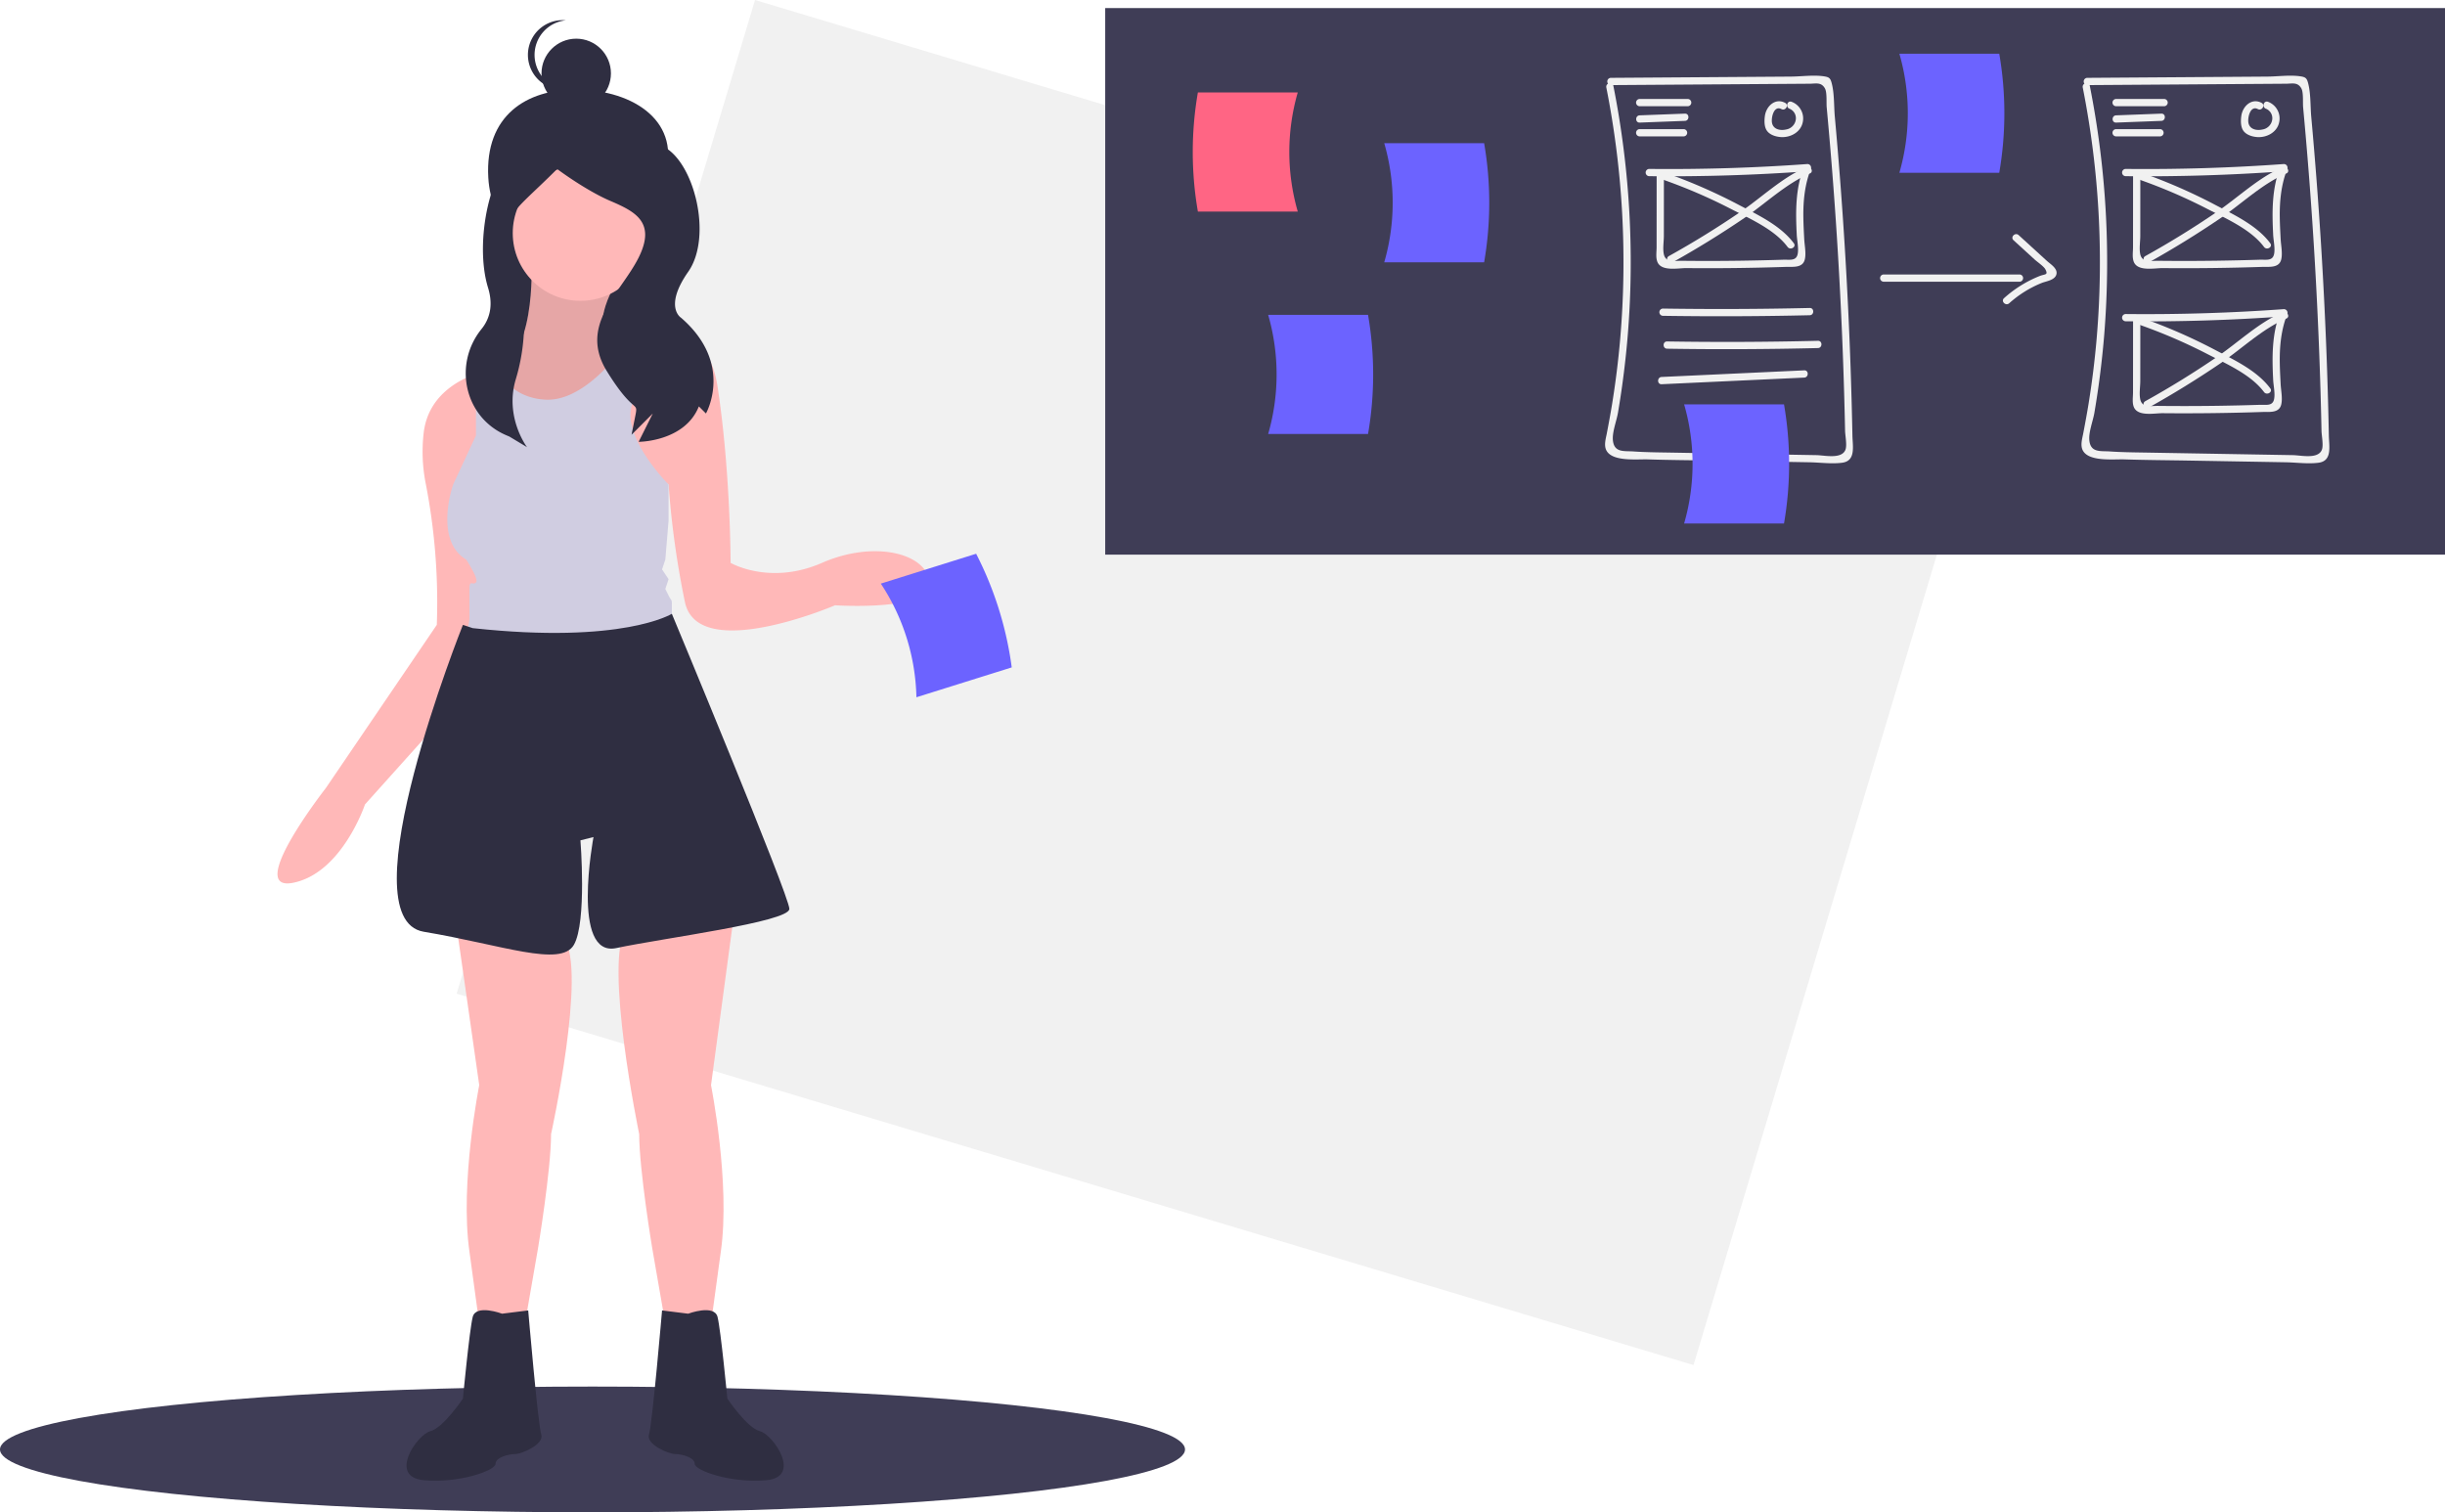 <svg data-name="Layer 1" xmlns="http://www.w3.org/2000/svg" viewBox="0 0 1011 625.338"><path fill="#f1f1f1" d="M312.205 0l511.44 153.576-123.38 410.876-511.44-153.577z"/><ellipse cx="245" cy="599.338" rx="245" ry="26" fill="#3f3d56"/><path fill="#2f2e41" d="M208.269 68.566h59.473v86.672h-59.473z"/><path d="M219.762 108.547s2.238 42.79-17.548 44.545c-13.843 1.228 26.998 39.146 26.998 39.146l35.096-48.595s-26.308 2.695-9.449-26.997z" fill="#ffb8b8"/><path d="M264.31 143.648l-11.09 15.36-24.01 33.23s-20.05-18.62-27.29-30.18c-2.72-4.35-3.64-7.7-1-8.69a.06.06 0 0 1 .04-.01 4.287 4.287 0 0 1 1.18-.26.418.418 0 0 1 .07-.01 12.56 12.56 0 0 0 3.37-.76c16.16-6.04 14.18-43.78 14.18-43.78l35.1 8.1c-11.25 19.81-3.28 25.21 3.27 26.6a21.851 21.851 0 0 0 4.37.46c1.11.01 1.81-.06 1.81-.06z" opacity=".1"/><path d="M274.627 73.403c-6.426 19.025-16.28 36.36-36.36 36.36s-35.229-16.311-36.36-36.36c-1.446-25.62 15.815-36.466 36.36-36.36 24.27.125 43.985 13.781 36.36 36.36z" fill="#2f2e41"/><path d="M188.716 382.57l9.449 66.142s-8.1 40.496-4.05 68.843l4.05 29.697h18.898l5.4-31.046s5.399-32.397 5.399-47.246c0 0 14.848-67.493 5.4-80.991zM303.454 378.52l-9.449 70.192s8.1 40.496 4.05 68.843l-4.05 29.697h-18.898l-5.4-31.046s-5.399-32.397-5.399-47.246c0 0-14.848-71.542-5.4-85.041z" fill="#ffb8b8"/><path d="M284.556 543.203s10.799-4.05 12.149 1.35 4.05 33.746 4.05 33.746 8.098 12.149 13.498 13.499 17.548 18.898 2.7 20.248-29.697-4.05-29.697-6.75-5.4-4.05-8.1-4.05-12.148-4.049-10.798-8.098 5.399-51.295 5.399-51.295zM207.614 543.203s-10.8-4.05-12.149 1.35-4.05 33.746-4.05 33.746-8.099 12.149-13.498 13.499-17.548 18.898-2.7 20.248 29.697-4.05 29.697-6.75 5.4-4.05 8.1-4.05 12.148-4.049 10.798-8.098-5.4-51.295-5.4-51.295z" fill="#2f2e41"/><circle cx="240.01" cy="96.398" r="27.99" fill="#ffb8b8"/><path d="M345.3 250.278s-56.69 24.3-62.09-1.35a370.699 370.699 0 0 1-6.75-48.59.035.035 0 0 0-.02-.01c-.79-.48-28.72-17.62-23.22-41.32a35.723 35.723 0 0 1 7.04-14.01s.83-.54 2.24-1.29a44.786 44.786 0 0 1 5.11-2.33c9.53-3.63 25.38-5.68 29.09 18.46 5.4 35.1 5.4 72.9 5.4 72.9s16.2 9.45 37.8 0 43.2-4.05 44.55 8.1c1.35 12.14-39.15 9.44-39.15 9.44zM202.21 153.088l-.29 8.97-3.22 101.12-.54 16.8-47.24 52.65s-9.45 28.34-29.7 32.39 13.5-39.14 13.5-39.14l45.9-67.5.07-2.27a256.593 256.593 0 0 0-4.7-56.39 67.623 67.623 0 0 1-.77-20.98c1.88-15.06 14.27-21.59 21.59-24.16a36.95 36.95 0 0 1 4.11-1.21.06.06 0 0 1 .04-.01c.61-.15 1.02-.23 1.18-.26a.418.418 0 0 1 .07-.01z" fill="#ffb8b8"/><path d="M277.81 250.278v5.4c-19.68 24.05-63.24 12.69-79.11 7.5-3.73-1.22-5.93-2.1-5.93-2.1a13.964 13.964 0 0 0 1.35-5.4v-12.14c0-4.05 1.34-1.35 2.69-2.7s-4.04-9.45-4.04-9.45c-13.5-8.1-5.4-31.05-5.4-31.05l9.44-20.25v-25.51a36.95 36.95 0 0 1 4.11-1.21.06.06 0 0 1 .04-.01 4.287 4.287 0 0 1 1.18-.26.418.418 0 0 1 .07-.01 12.56 12.56 0 0 0 3.37-.76c2.53 5.22 8.03 12.09 19.58 12.91 13.83.99 26.94-13.92 32.97-21.99a21.851 21.851 0 0 0 4.37.46 44.786 44.786 0 0 1 5.11-2.33l-6 25.21c-5.31 13.27 14.16 33.05 14.83 33.74a.035.035 0 0 1 .02.01v14.85l-1.35 16.2-1.35 4.05 2.7 4.05-1.35 4.05 1.35 2.7c1.35 2.69 1.35 1.35 1.35 4.04z" fill="#d0cde1"/><path d="M195.465 259.732l-4.05-1.35s-48.595 121.487-16.198 126.887 56.694 14.848 62.094 5.4 2.7-43.196 2.7-43.196l5.399-1.35s-9.45 49.945 9.449 45.895 71.543-10.799 71.543-16.198-48.595-122.014-48.595-122.014-20.248 12.675-82.342 5.926z" fill="#2f2e41"/><circle cx="238.267" cy="30.345" r="14.353" fill="#2f2e41"/><path d="M221.044 22.69A14.353 14.353 0 0 1 233.96 8.41c-.472-.047-.95-.072-1.435-.072a14.353 14.353 0 0 0 0 28.705c.484 0 .963-.026 1.435-.073a14.353 14.353 0 0 1-12.917-14.28zM226.71 60.357s-.3-1.668-12.021 2.727-18.747 36.832-12.887 55.878c2.362 7.676.44 13.21-2.695 17.082-11.767 14.531-7.135 36.356 10.005 43.828q.725.317 1.48.626l7.326 4.395s-9.338-12.288-4.665-28.006a80.589 80.589 0 0 0 1.455-41.256 148.365 148.365 0 0 0-1.837-7.096c-5.861-20.511-3.01-18.143 17.501-38.654 0 0 11.721 8.79 21.977 13.186s19.047 8.79 11.721 23.442-24.907 27.837-13.186 46.884 13.186 11.72 11.72 19.046l-1.464 7.326 8.79-8.79-5.86 11.72s19.047 0 24.907-14.651l2.93 2.93s11.721-20.511-10.255-39.558c0 0-7.326-4.396 2.93-19.047s2.379-46.151-10.807-52.012-47.066 0-47.066 0z" fill="#2f2e41"/><path d="M378.936 288.314l39.415-12.348a144.461 144.461 0 0 0-14.722-46.995l-39.415 12.348a88.611 88.611 0 0 1 14.722 46.995z" fill="#6c63ff"/><path fill="#3f3d56" d="M457 3.338h554v226H457z"/><path d="M536.621 87.472h-41.304a144.462 144.462 0 0 1 0-49.247h41.304a88.612 88.612 0 0 0 0 49.247z" fill="#ff6584"/><path d="M572.379 108.45h41.304a144.462 144.462 0 0 0 0-49.247h-41.304a88.612 88.612 0 0 1 0 49.247z" fill="#6c63ff"/><path d="M664.214 36.202a370.784 370.784 0 0 1 5.737 103.869q-1.175 13.56-3.355 27.007c-.663 4.075-1.419 8.131-2.195 12.186-.444 2.323-1.377 5.216.084 7.403 2.846 4.26 12.597 3.148 16.895 3.287 8.94.29 17.892.338 26.835.494l26.905.47 12.954.226c4.414.077 9.248.761 13.627.197 5.763-.743 4.359-6.779 4.272-11.263q-.26-13.297-.71-26.59-1.783-52.675-6.566-105.192c-.406-4.466-.152-9.81-1.356-14.13-.486-1.745-.97-2.25-2.866-2.564-4.344-.718-9.52.039-13.915.07l-14.694.101-59.76.416a1.5 1.5 0 0 0 0 3l48.983-.34 21.553-.15 11.756-.082c2.416-.017 4.674-.749 6.19 1.91.958 1.682.565 5.888.748 7.845q4.39 47.083 6.369 94.35.494 11.811.838 23.629.143 4.923.26 9.848.07 2.954.13 5.91c.042 2.031.883 6.013.145 7.88-1.573 3.979-8.585 2.267-12.015 2.207l-11.957-.209-23.915-.417-23.916-.417c-3.954-.07-7.913-.1-11.864-.268a138.2 138.2 0 0 1-3.933-.212c-3.898-.278-8.095.644-8.558-4.744-.286-3.324 1.532-7.91 2.1-11.235q.962-5.634 1.748-11.295 1.47-10.578 2.342-21.226a373.924 373.924 0 0 0-6.003-102.768c-.374-1.892-3.267-1.091-2.893.797zM861.214 36.202a370.784 370.784 0 0 1 5.737 103.869q-1.175 13.56-3.355 27.007c-.663 4.075-1.419 8.131-2.195 12.186-.444 2.323-1.377 5.216.084 7.403 2.846 4.26 12.597 3.148 16.895 3.287 8.94.29 17.892.338 26.835.494l26.905.47 12.954.226c4.414.077 9.248.761 13.627.197 5.763-.743 4.359-6.779 4.272-11.263q-.26-13.297-.71-26.59-1.783-52.675-6.566-105.192c-.406-4.466-.152-9.81-1.356-14.13-.486-1.745-.97-2.25-2.866-2.564-4.344-.718-9.52.039-13.915.07l-14.694.101-59.76.416a1.5 1.5 0 0 0 0 3l48.983-.34 21.553-.15 11.756-.082c2.416-.017 4.674-.749 6.19 1.91.958 1.682.565 5.888.748 7.845q4.39 47.083 6.369 94.35.494 11.811.838 23.629.143 4.923.26 9.848.07 2.954.13 5.91c.042 2.031.883 6.013.145 7.88-1.573 3.979-8.585 2.267-12.015 2.207l-11.957-.209-23.915-.417-23.916-.417c-3.954-.07-7.913-.1-11.864-.268a138.2 138.2 0 0 1-3.933-.212c-3.898-.278-8.095.644-8.558-4.744-.286-3.324 1.532-7.91 2.1-11.235q.962-5.634 1.748-11.295 1.47-10.578 2.342-21.226a373.924 373.924 0 0 0-6.003-102.768c-.374-1.892-3.267-1.091-2.893.797z" fill="#f1f1f1"/><path d="M678.008 43.924h19.842a1.5 1.5 0 0 0 0-3h-19.842a1.5 1.5 0 0 0 0 3zM678.007 50.692l18.703-.707c1.924-.073 1.934-3.073 0-3l-18.703.707c-1.925.073-1.934 3.073 0 3zM678.008 56.397h18.142a1.5 1.5 0 0 0 0-3h-18.142a1.5 1.5 0 0 0 0 3zM738.127 42.516c-4.072-2.125-7.768 1.369-8.341 5.36-.28 1.953-.341 4.62.902 6.278 1.27 1.693 3.713 2.403 5.74 2.529 3.873.239 7.994-1.922 8.946-5.887a7.35 7.35 0 0 0-4.574-8.711c-1.828-.634-2.613 2.263-.797 2.893a4.208 4.208 0 0 1 2.567 4.355 4.815 4.815 0 0 1-4.01 4.206c-2.476.57-5.378-.042-5.856-2.835-.359-2.09.776-7.232 3.909-5.598 1.71.892 3.228-1.696 1.514-2.59zM875.008 43.924h19.842a1.5 1.5 0 0 0 0-3h-19.842a1.5 1.5 0 0 0 0 3zM875.007 50.692l18.703-.707c1.924-.073 1.934-3.073 0-3l-18.703.707c-1.925.073-1.934 3.073 0 3zM875.008 56.397h18.142a1.5 1.5 0 0 0 0-3h-18.142a1.5 1.5 0 0 0 0 3zM935.127 42.516c-4.072-2.125-7.768 1.369-8.341 5.36-.28 1.953-.341 4.62.902 6.278 1.27 1.693 3.713 2.403 5.74 2.529 3.873.239 7.994-1.922 8.946-5.887a7.35 7.35 0 0 0-4.574-8.711c-1.828-.634-2.613 2.263-.797 2.893a4.208 4.208 0 0 1 2.567 4.355 4.815 4.815 0 0 1-4.01 4.206c-2.476.57-5.378-.042-5.856-2.835-.359-2.09.776-7.232 3.909-5.598 1.71.892 3.228-1.696 1.514-2.59zM681.976 72.848q32.739.345 65.41-2.021l-1.447-1.899c-3.565 9.034-3.467 18.556-2.994 28.112.118 2.395.87 5.624.384 7.995-.611 2.983-3.289 2.27-5.951 2.356q-8.797.284-17.599.409-8.311.117-16.624.092-3.912-.012-7.824-.055c-3.062-.035-6.543.855-7.334-2.692-.506-2.273.004-5.261.005-7.598l.006-8.546.011-17.094a1.5 1.5 0 0 0-3 0l-.014 20.892-.006 9.497c-.001 1.886-.393 4.165.311 5.956 1.62 4.119 8.621 2.573 11.977 2.604q10.268.095 20.537-.03 10.268-.125 20.531-.467c2.948-.098 7.027.572 7.92-3.063.628-2.549-.103-5.872-.237-8.473-.152-2.968-.316-5.937-.356-8.91-.093-6.94.587-13.692 3.15-20.188a1.507 1.507 0 0 0-1.446-1.898q-32.655 2.365-65.41 2.021a1.5 1.5 0 0 0 0 3z" fill="#f1f1f1"/><path d="M688.196 74.478a220.127 220.127 0 0 1 27.264 11.774c7.906 4.086 18.257 8.55 23.698 15.852 1.14 1.53 3.745.037 2.59-1.514-5.556-7.457-15.122-11.845-23.157-16.084a225.409 225.409 0 0 0-29.597-12.92c-1.822-.65-2.606 2.248-.798 2.892z" fill="#f1f1f1"/><path d="M746.876 69.136c-9.914 4.24-18.313 12.407-27.172 18.459q-14.385 9.826-29.625 18.29c-1.686.94-.175 3.533 1.514 2.59q15.208-8.493 29.625-18.29c8.858-6.05 17.26-14.22 27.172-18.459 1.77-.757.243-3.342-1.514-2.59zM878.976 72.848q32.739.345 65.41-2.021l-1.447-1.899c-3.565 9.034-3.467 18.556-2.994 28.112.118 2.395.87 5.624.384 7.995-.611 2.983-3.289 2.27-5.951 2.356q-8.797.284-17.599.409-8.311.117-16.624.092-3.912-.012-7.824-.055c-3.062-.035-6.543.855-7.334-2.692-.506-2.273.004-5.261.005-7.598l.006-8.546.011-17.094a1.5 1.5 0 0 0-3 0l-.014 20.892-.006 9.497c-.001 1.886-.393 4.165.311 5.956 1.62 4.119 8.621 2.573 11.977 2.604q10.268.095 20.537-.03 10.268-.125 20.531-.467c2.948-.098 7.027.572 7.92-3.063.628-2.549-.103-5.872-.237-8.473-.152-2.968-.316-5.937-.356-8.91-.093-6.94.587-13.692 3.15-20.188a1.507 1.507 0 0 0-1.446-1.898q-32.655 2.365-65.41 2.021a1.5 1.5 0 0 0 0 3z" fill="#f1f1f1"/><path d="M885.196 74.478a220.127 220.127 0 0 1 27.264 11.774c7.906 4.086 18.257 8.55 23.698 15.852 1.14 1.53 3.745.037 2.59-1.514-5.556-7.457-15.122-11.845-23.157-16.084a225.409 225.409 0 0 0-29.597-12.92c-1.822-.65-2.606 2.248-.798 2.892z" fill="#f1f1f1"/><path d="M943.876 69.136c-9.914 4.24-18.313 12.407-27.172 18.459q-14.385 9.826-29.625 18.29c-1.686.94-.175 3.533 1.514 2.59q15.208-8.493 29.625-18.29c8.858-6.05 17.26-14.22 27.172-18.459 1.77-.757.243-3.342-1.514-2.59zM878.976 132.848q32.739.345 65.41-2.021l-1.447-1.899c-3.565 9.034-3.467 18.556-2.994 28.112.118 2.395.87 5.624.384 7.995-.611 2.983-3.289 2.27-5.951 2.356q-8.797.284-17.599.409-8.311.117-16.624.092-3.912-.012-7.824-.055c-3.062-.035-6.543.855-7.334-2.692-.506-2.273.004-5.261.005-7.598l.006-8.546.011-17.094a1.5 1.5 0 0 0-3 0l-.014 20.892-.006 9.497c-.001 1.886-.393 4.165.311 5.956 1.62 4.119 8.621 2.573 11.977 2.604q10.268.095 20.537-.03 10.268-.125 20.531-.467c2.948-.098 7.027.572 7.92-3.063.628-2.549-.103-5.872-.237-8.473-.152-2.968-.316-5.937-.356-8.909-.093-6.94.587-13.693 3.15-20.188a1.507 1.507 0 0 0-1.446-1.9q-32.655 2.366-65.41 2.022a1.5 1.5 0 0 0 0 3z" fill="#f1f1f1"/><path d="M885.196 134.478a220.127 220.127 0 0 1 27.264 11.774c7.906 4.086 18.257 8.55 23.698 15.852 1.14 1.53 3.745.037 2.59-1.514-5.556-7.457-15.122-11.845-23.157-16.084a225.409 225.409 0 0 0-29.597-12.92c-1.822-.65-2.606 2.248-.798 2.892z" fill="#f1f1f1"/><path d="M943.876 129.136c-9.914 4.24-18.313 12.407-27.172 18.459q-14.385 9.826-29.625 18.29c-1.686.94-.175 3.533 1.514 2.59q15.208-8.493 29.625-18.29c8.858-6.05 17.26-14.22 27.172-18.459 1.77-.757.243-3.342-1.514-2.59zM687.647 130.587q30.334.461 60.666-.242c1.927-.045 1.934-3.045 0-3q-30.33.703-60.666.242a1.5 1.5 0 0 0 0 3zM689.348 144.188q31.184.498 62.366-.267c1.927-.048 1.935-3.048 0-3q-31.179.765-62.366.267c-1.931-.03-1.932 2.97 0 3zM687.072 158.874l58.966-2.738c1.922-.09 1.933-3.09 0-3l-58.966 2.738c-1.922.09-1.933 3.09 0 3zM778.921 116.491h56.126a1.5 1.5 0 0 0 0-3h-56.126a1.5 1.5 0 0 0 0 3z" fill="#f1f1f1"/><path d="M832.588 99.34l8.77 8.004c1.002.915 3.76 2.805 4.384 4.002 1.288 2.474-.096 1.91-2.304 2.767a49.36 49.36 0 0 0-14.763 9.168c-1.452 1.279.677 3.394 2.121 2.121a45.833 45.833 0 0 1 13.44-8.396c1.769-.7 5.125-1.11 5.966-3.217 1.028-2.579-2.248-4.482-3.8-5.899L834.71 97.218c-1.424-1.3-3.551.817-2.122 2.122z" fill="#f1f1f1"/><path d="M696.379 216.45h41.304a144.462 144.462 0 0 0 0-49.247h-41.304a88.612 88.612 0 0 1 0 49.247zM524.379 179.45h41.304a144.462 144.462 0 0 0 0-49.247h-41.304a88.612 88.612 0 0 1 0 49.247zM785.379 71.45h41.304a144.462 144.462 0 0 0 0-49.247h-41.304a88.612 88.612 0 0 1 0 49.247z" fill="#6c63ff"/></svg>